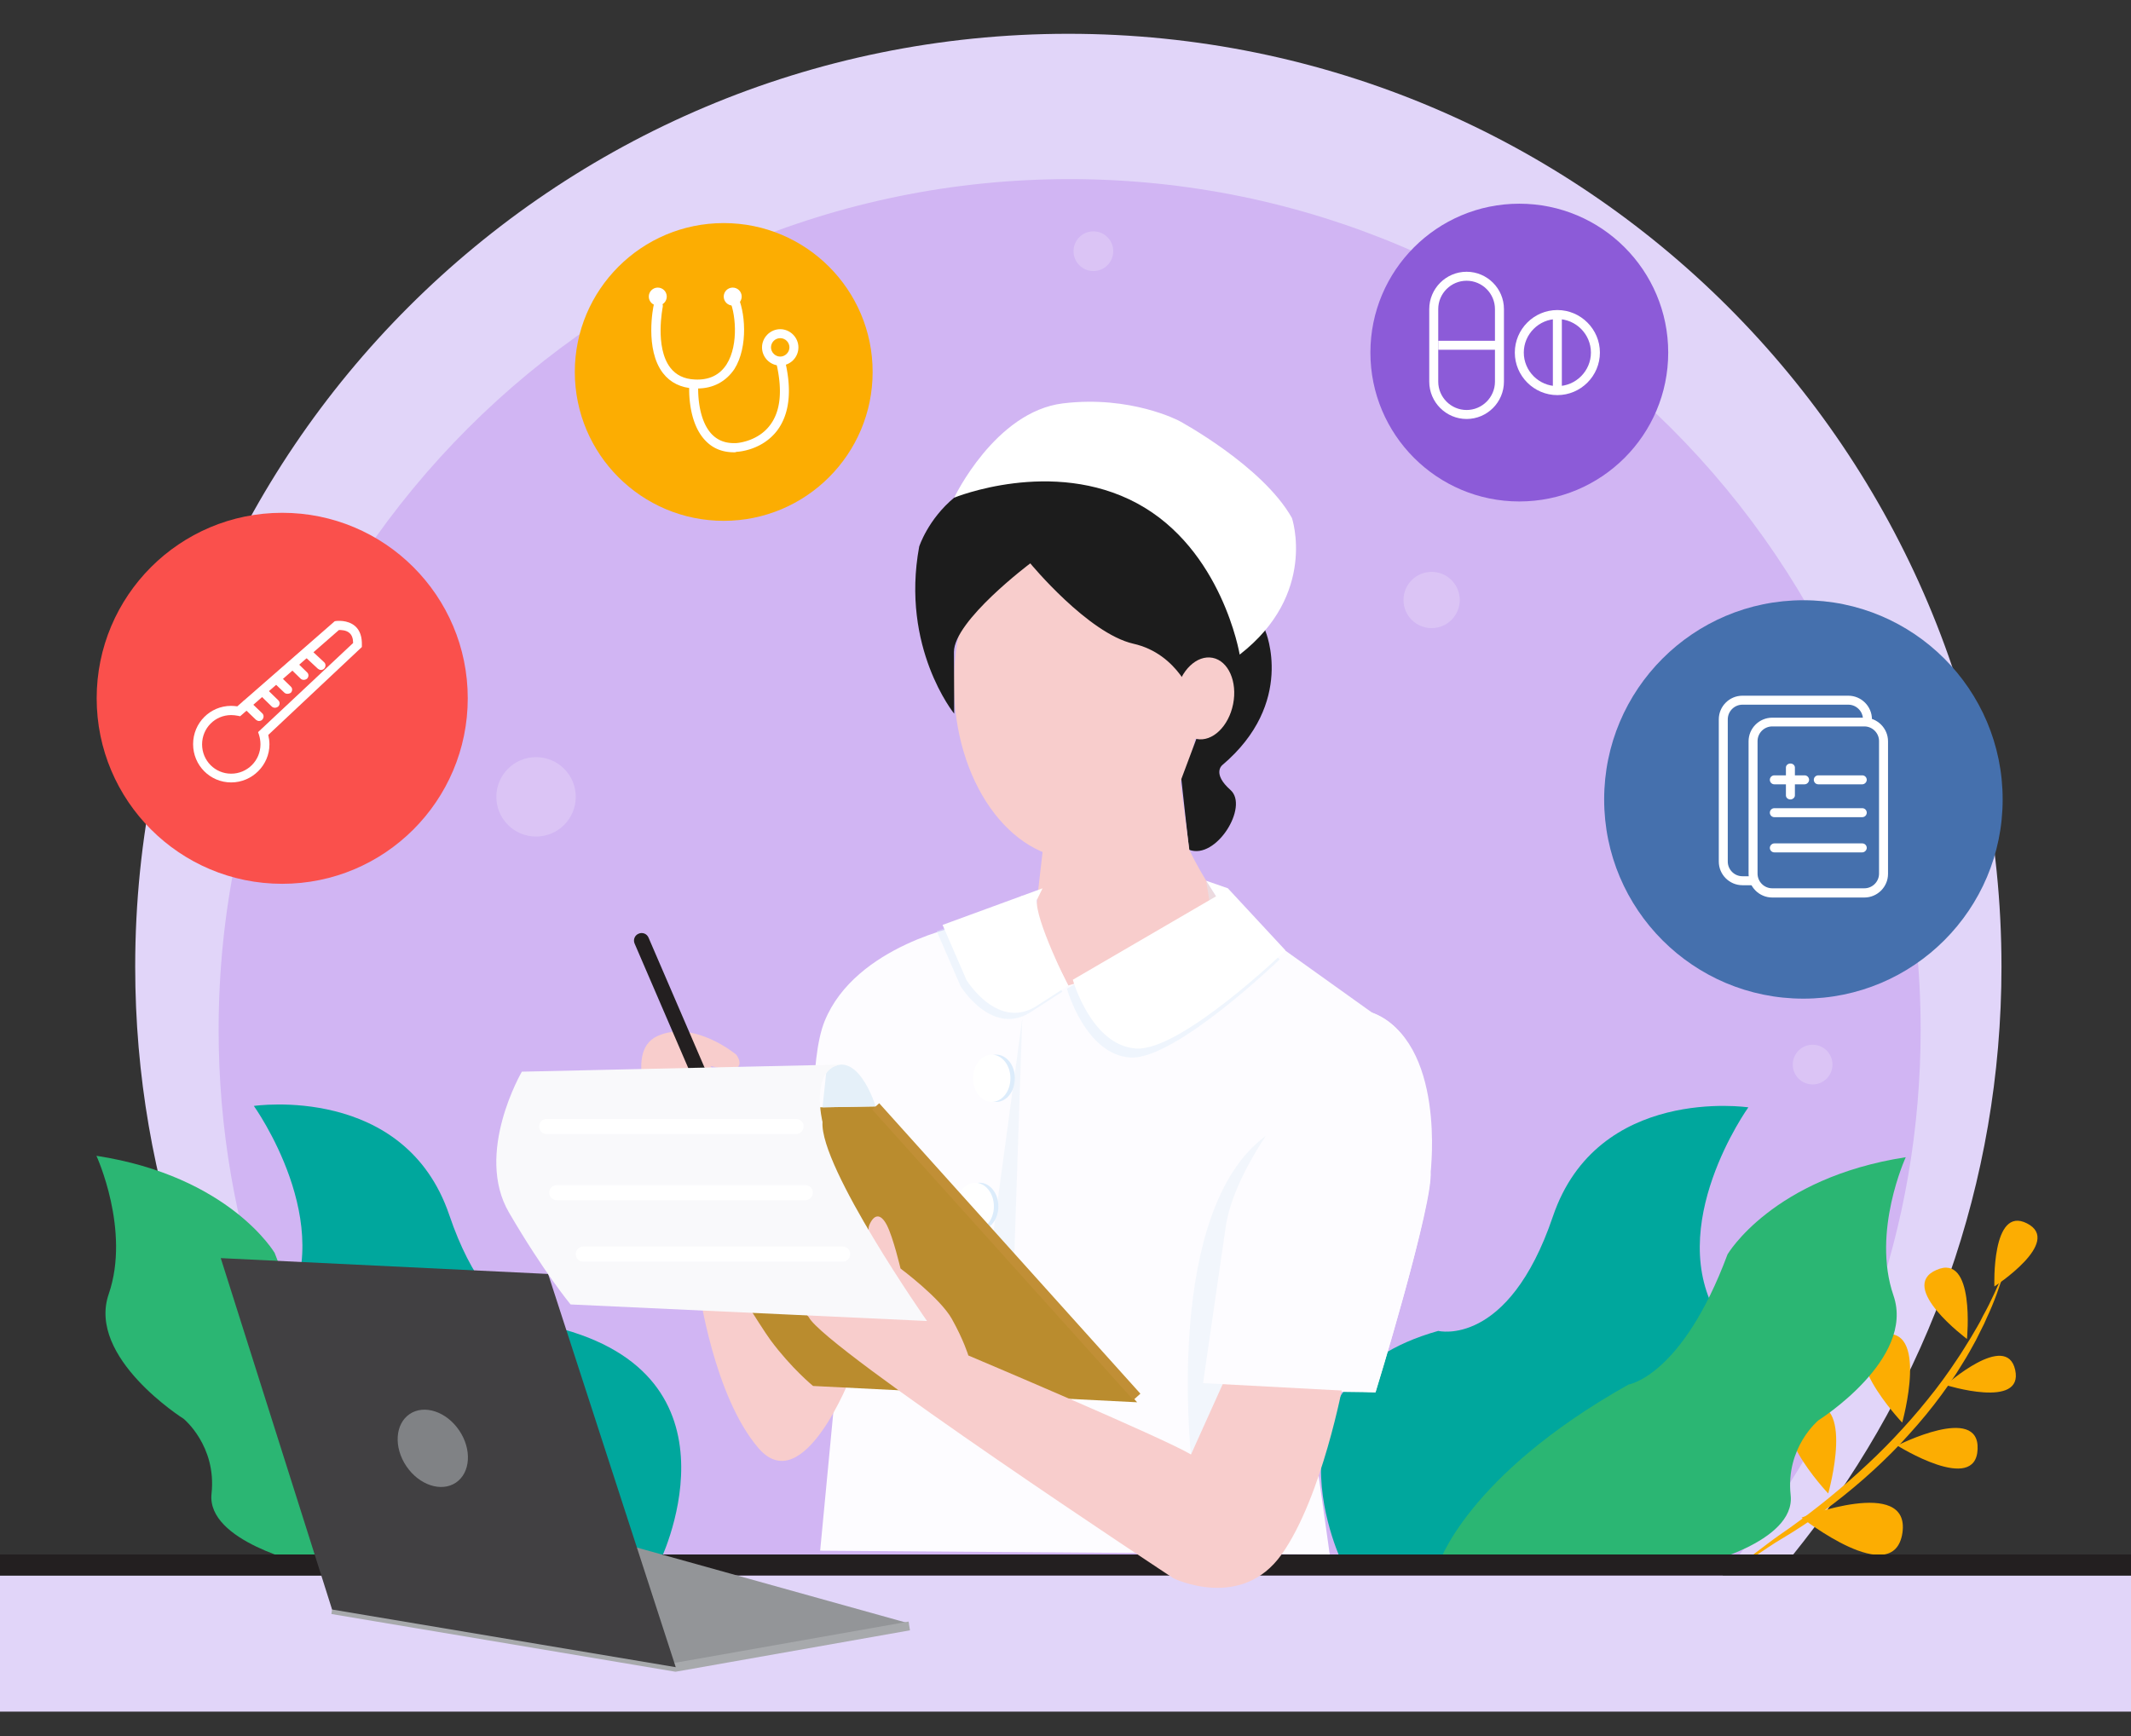 <svg version="1.1" id="Layer_1" xmlns="http://www.w3.org/2000/svg" x="0" y="0" viewBox="0 0 901.6 734.7" style="enable-background:new 0 0 901.6 734.7" xml:space="preserve"><rect x="0" y="0" width="901.6" height="734.7" fill="#333333" stroke="none"/><style>.st0{fill:#e1d5f9}.st2{fill:#fcad02}.st3{fill:#00a79d}.st4{fill:#2bb673}.st5{fill:#231f20}.st10{fill:#f8cdcc}.st12{fill:#fdfcff}.st13{fill:#dcecfb}.st14{fill:#fff}.st15,.st20,.st24{opacity:.48;fill:#e5f0f9;enable-background:new}.st20,.st24{opacity:.42;fill:#dcecfb}.st24{opacity:.21;fill:#fff}</style><path class="st0" d="M846.8 409.1c0 91.8-31.4 176.4-83.9 243.4-2.6 3.3-5.2 6.6-7.9 9.8H149.1c-2.7-3.2-5.3-6.5-7.9-9.8-52.6-67.1-84-151.6-84-243.4C57.2 191 233.9 14.3 452 14.3S846.8 191 846.8 409.1z"/><path d="M812.6 435.8c0 83.8-28.6 160.8-76.6 222-2.4 3-4.8 6-7.2 8.9H176.3c-2.5-2.9-4.9-5.9-7.2-8.9-48-61.2-76.6-138.2-76.6-222 0-198.8 161.2-360 360-360s360.1 161.2 360.1 360z" style="fill:#d1b5f3"/><path class="st2" d="M730.5 665.7c6.2-3.6 16.3-11.9 22.2-16 5.9-4 11.6-8.3 17.2-12.7 5.6-4.4 11-9 16.3-13.8s10.4-9.7 15.3-14.9c4.9-5.2 9.6-10.5 14-16 4.5-5.5 8.7-11.3 12.6-17.2 2-2.9 3.8-6 5.7-9l2.7-4.6 1.3-2.3 1.2-2.4c3.5-6.2 6.3-12.8 9.2-19.4-2.1 6.8-4.5 13.7-7.6 20.2l-1.1 2.5-1.2 2.4-2.4 4.8-2.6 4.7c-.9 1.6-1.8 3.1-2.8 4.7-3.7 6.2-7.9 12.1-12.3 17.8-4.4 5.7-9.2 11.1-14.1 16.4-10 10.5-20.9 20-32.5 28.5-5.8 4.3-11.8 8.2-18 11.9-6.2 3.6-16.6 11.5-23.1 14.4z"/><path class="st2" d="M773.5 632s-30.3-32-9-37.1c20.9-4.9 9 37.1 9 37.1zM804.8 602s-30.3-32-9-37.1c20.8-5 9 37.1 9 37.1zM832.2 566.6s-29.6-22-12.9-29.2c16.5-7.3 12.9 29.2 12.9 29.2zM762.2 642.2s39.1 30.8 42.7 6.4c3.4-24.1-42.7-6.4-42.7-6.4zM802.7 611.7s33.3 20.9 34 1.5c.8-19.2-34-1.5-34-1.5zM823.2 586.1s33.1 10.4 29.4-6.4c-3.7-16.5-29.4 6.4-29.4 6.4zM843.8 544.4s29.1-18.9 13.8-26.7c-15.1-7.7-13.8 26.7-13.8 26.7z"/><path class="st3" d="M568.3 662.3s-38.5-77 40.2-99.1c0 0 29.6 7.3 48.5-48.4s82.7-46.2 82.7-46.2-36.2 50.5-12.5 89-70.2 82.2-70.2 82.2l-36.5 22.6-52.2-.1z"/><path class="st4" d="M608.5 662.3s11.6-37.7 80.5-76.4c0 0 22.7-3.5 41.9-55.1 0 0 19-32.4 75.4-41.1 0 0-14.5 31.5-5.2 58.5S769.4 601 769.4 601s-14 11.4-11.8 31.7c2.2 20.2-39.7 29.7-39.7 29.7l-109.4-.1z"/><path class="st3" d="M278.8 661.7s38.5-77-40.2-99.1c0 0-29.6 7.3-48.5-48.4S107.4 468 107.4 468s36.2 50.5 12.5 89 70.2 82.2 70.2 82.2l36.5 22.6 52.2-.1z"/><path class="st4" d="M238.6 661.7S227 624 158.1 585.3c0 0-22.7-3.5-41.9-55.1 0 0-19-32.4-75.4-41.1 0 0 14.5 31.5 5.2 58.5s31.7 52.8 31.7 52.8 14 11.4 11.8 31.7c-2.2 20.2 39.7 29.7 39.7 29.7l109.4-.1z"/><path class="st0" d="M0 666.7h901.6v57.6H0z"/><path class="st5" d="M0 657.8h901.6v8.9H0z"/><path style="fill:#939598" d="m285 704 99.7-17-119.1-33.2z"/><path style="fill:#a7a9ac" d="M286 707.4h-.4L140.2 683l.6-3.8 145.1 24.4 98.5-17.4.6 3.7z"/><path style="fill:#414042" d="M140.5 681.1 93.4 532.4l138.5 6.7 54 166.4z"/><ellipse transform="rotate(-34.014 183.087 612.88)" cx="183.1" cy="612.9" rx="13.5" ry="17.5" style="fill:#808285"/><g><ellipse class="st10" cx="456" cy="289.2" rx="52.4" ry="74.4"/><path d="M403.7 302s-22.7-27.9-14.8-70.7c0 0 14.8-46.2 75-27.9s71.5 63.7 71.5 63.7 12.9 30.3-18.3 56.7c0 0-4.4 3.5 3.5 10.5s-6.1 29.7-17.5 25.3l-3.3-29.9 6.4-17.1 11.7-17.1s-10.9-15.5-13.1 0c0 0-6.1-18.8-25.3-23.1-19.2-4.4-43.6-34-43.6-34s-32.3 24.2-32.3 37.5c.1 13.3.1 26.1.1 26.1z" style="fill:#1c1c1c"/><path class="st10" d="m442.1 351.8-3.5 30.5-6.1 14 17.5 28.8 67.2-41.9s-8.7-12.2-14-23.6l-5.2-39.3-55.9 31.5z"/><path class="st12" d="M407.8 391.4s-45.8 8.5-58.9 40.7 4.7 154.7 4.7 154.7l-6.6 69.4 215.6 1.6-9.7-69 29.1.4s22.9-74.1 23.3-93.5c0 0 6.6-54.8-24.8-67.2l-48.1-34.4L452 417l-19.3-38-24.9 12.4z"/><ellipse class="st13" cx="421.5" cy="456.3" rx="7.9" ry="10"/><ellipse class="st14" cx="419.6" cy="456.3" rx="7.9" ry="10"/><path class="st15" d="m414.5 564.4 18-133.3-5 148.8z"/><ellipse class="st13" cx="414.5" cy="510.5" rx="7.9" ry="10"/><ellipse class="st14" cx="412.6" cy="510.5" rx="7.9" ry="10"/><path class="st10" d="M360.1 582.2s-20.2 52.7-39.2 30.6c-19-22.1-25.2-67.5-25.2-67.5L278.2 476s-15.5-30.6 0-37.6 33.3 7.9 33.3 7.9 5 6.4-3.9 6.4l-7-1.6s9.7 11.6 5.4 19c-4.3 7.4-2.3 13.6-2.3 13.6l30.6 82.6 17.1-17.1 8.7 33z"/><path class="st5" d="M302.3 472.9c-1.2 0-2.4-.7-2.9-1.9l-30.9-71.7c-.7-1.6 0-3.5 1.7-4.2 1.6-.7 3.5 0 4.2 1.7l30.9 71.7c.7 1.6 0 3.5-1.7 4.2-.5.1-.9.2-1.3.2z"/><path d="m344 586.5 137.1 6.9-110.6-125.2-104.3 1.6s51 85.3 59.8 97.3c8.9 12 18 19.4 18 19.4z" style="fill:#ba8c2e"/><path d="M370.5 468.2s-8.1-26.4-20.9-14.7l-1.6 15.1 22.5-.4z" style="fill:#e5f0f9"/><path style="fill:none;stroke:#c18f36;stroke-width:4;stroke-miterlimit:10" d="M370.5 468.2 481 591.1"/><path class="st15" d="M503.9 615.6s-11.4-103.2 31.5-134.8c0 0-20.8 135.1-16.4 149.5 4.3 14.3-15.1-14.7-15.1-14.7z"/><path class="st10" d="M568.3 585.3s-8.9 48.2-26 72.4-45.8 10.2-45.8 10.2-147.7-97.3-154.3-110.5c0 0-33.3-36.8-4.3-33l34.9 16.3s-7-17.8-5-22.3c1.9-4.5 4.7-5.2 7.4 0s5.8 18.4 5.8 18.4 16.7 12.4 21.7 21.3 7 15.5 7 15.5 82.6 34.9 94.2 41.9l15.9-35.3 48.5 5.1z"/><path d="M220.8 453.5s-20.2 34.5-5.4 59.7c14.7 25.2 26 38.8 26 38.8l150.8 7s-45.5-65.1-44.2-84.2c0 0-5.4-21.8 7.4-24.3l-134.6 3z" style="fill:#f9f9fb"/><path class="st14" d="M340.7 507.9H235.6c-1.8 0-3.2-1.4-3.2-3.2 0-1.8 1.4-3.2 3.2-3.2h105.1c1.8 0 3.2 1.4 3.2 3.2-.1 1.8-1.5 3.2-3.2 3.2zM336.8 479.9H231.3c-1.8 0-3.2-1.4-3.2-3.2s1.4-3.2 3.2-3.2h105.5c1.8 0 3.2 1.4 3.2 3.2s-1.5 3.2-3.2 3.2zM356.6 533.9H246.8c-1.8 0-3.2-1.4-3.2-3.2s1.4-3.2 3.2-3.2h109.7c1.8 0 3.2 1.4 3.2 3.2s-1.4 3.2-3.1 3.2z"/><path class="st12" d="m509 585.3 72.9 3.9s25.2-81.8 23.3-93.5c0 0 4.7-56.8-24.8-67.2 0 0-55.1 50.5-61.7 89.9l-9.7 66.9z"/><path class="st20" d="M438.6 378.4 396.3 394l10.1 23.3s13.6 22.3 30.6 10.4l12.4-8s-14.1-28.1-13.2-36.3l2.4-5zM510.3 372.7l1.7 10.4-60.6 35.3s7.8 27.9 26.8 29.1 63.2-41.5 63.2-41.5L517 379.7l-6.7-7z"/><path class="st14" d="m441.1 375.9-42.3 15.5 10.1 23.3s13.6 22.3 30.6 10.4l12.4-8s-14.1-28.1-13.2-36.3l2.4-4.9zM403.7 210.6s17.3-36.4 46-39.9 49.2 7.4 49.2 7.4 35.3 19 47.7 41.1c0 0 10.9 32.2-22.1 57.8 0 0-7.4-44.6-43.4-64s-77.4-2.4-77.4-2.4zM510.3 372.7l4.2 6.6-60.6 35.3s7.8 27.9 26.8 29.1 63.2-41.5 63.2-41.5l-24.4-26.3-9.2-3.2z"/><ellipse transform="rotate(-78.825 509.652 295.487)" class="st10" cx="509.6" cy="295.5" rx="17.5" ry="12.3"/></g><g><circle cx="119.4" cy="295.5" r="78.5" style="fill:#fa504c"/><path class="st14" d="M97.8 331.1c-8.9 0-16.1-7.2-16.1-16.2s7.2-16.2 16.1-16.2c.9 0 1.7.1 2.6.2l41.2-36 .5-.1c.2 0 4.9-.7 8.2 2.2 2 1.8 2.9 4.5 2.8 8v.8L113.5 311c.3 1.3.5 2.6.5 4 0 8.8-7.3 16.1-16.2 16.1zm0-28.5c-6.8 0-12.3 5.5-12.3 12.4s5.5 12.4 12.3 12.4 12.4-5.5 12.4-12.4c0-1.3-.2-2.7-.6-4l-.4-1.2 40.2-37.7c0-1.9-.5-3.3-1.5-4.2-1.4-1.3-3.6-1.3-4.5-1.3l-41.8 36.5-.9-.2c-1.1-.2-2-.3-2.9-.3z"/><path class="st14" d="M109.6 305.1c-.5 0-.9-.2-1.3-.5l-5.3-5.1c-.8-.7-.8-1.9-.1-2.7.7-.8 1.9-.8 2.7-.1l5.3 5.1c.8.7.8 1.9.1 2.7-.3.4-.9.6-1.4.6zM116.3 299.5c-.5 0-1-.2-1.3-.5l-4.3-4.2c-.8-.7-.8-1.9 0-2.7.7-.8 1.9-.8 2.7 0l4.3 4.2c.8.7.8 1.9 0 2.7-.4.3-.9.5-1.4.5zM121.6 293.6c-.5 0-1-.2-1.3-.5L116 289c-.8-.7-.8-1.9 0-2.7.7-.8 1.9-.8 2.7 0l4.3 4.2c.8.7.8 1.9 0 2.7-.5.3-.9.4-1.4.4zM128.5 287.7c-.5 0-1-.2-1.3-.5l-4.3-4.2c-.8-.7-.8-1.9 0-2.7.7-.8 1.9-.8 2.7 0l4.3 4.2c.8.7.8 1.9 0 2.7-.4.3-.9.5-1.4.5zM135.8 283.5c-.5 0-.9-.2-1.3-.5l-5.9-5.5c-.8-.7-.8-1.9-.1-2.7.7-.8 1.9-.8 2.7-.1l5.9 5.5c.8.7.8 1.9.1 2.7-.4.4-.9.6-1.4.6z"/></g><g><circle class="st2" cx="306.2" cy="157.4" r="63"/><circle class="st14" cx="278.3" cy="125.5" r="3.8"/><circle class="st14" cx="310" cy="125.5" r="3.8"/><path class="st14" d="M295 164.4h-1.3c-5.7-.3-10.1-2.5-13.2-6.5-7.8-10.1-4.1-28.2-3.9-28.9.2-1 1.2-1.7 2.3-1.5 1 .2 1.7 1.2 1.5 2.3 0 .2-3.5 17.1 3.2 25.8 2.4 3.1 5.8 4.8 10.4 5 6 .3 10.5-1.9 13.4-6.4 5.4-8.5 3.7-22.8 1-27.7-.5-.9-.2-2.1.8-2.6.9-.5 2.1-.2 2.6.8 3.5 6.5 4.9 22-1.1 31.5-3.6 5.3-9 8.2-15.7 8.2z"/><path class="st14" d="M310.6 191.4c-4.9 0-8.9-1.6-12-4.8-7.7-7.8-7-22.2-7-22.9.1-1 1-1.9 2-1.8 1 .1 1.9 1 1.8 2 0 .1-.6 13.4 5.9 20 2.6 2.6 5.9 3.8 10.2 3.6.1 0 9-.5 14.3-7.6 4.4-5.8 5.3-14.4 2.8-25.6a2 2 0 0 1 1.4-2.3c1-.2 2 .4 2.3 1.4 2.8 12.3 1.6 22-3.5 28.8-6.5 8.5-16.7 9-17.2 9-.4.2-.7.2-1 .2z"/><path class="st14" d="M330.1 154.7c-4.3 0-7.7-3.5-7.7-7.7s3.5-7.7 7.7-7.7 7.7 3.5 7.7 7.7-3.4 7.7-7.7 7.7zm0-11.6c-2.2 0-3.9 1.8-3.9 3.9s1.8 3.9 3.9 3.9 3.9-1.8 3.9-3.9-1.7-3.9-3.9-3.9z"/></g><g><circle cx="763" cy="338.3" r="84.3" style="fill:#4570ad"/><path class="st14" d="M741.6 374.6h-4.4c-5.5 0-10-4.5-10-10v-60.2c0-5.5 4.5-10 10-10H782c5.5 0 10 4.5 10 10v1.3h-3.8v-1.3c0-3.4-2.8-6.2-6.2-6.2h-44.8c-3.4 0-6.2 2.8-6.2 6.2v60.2c0 3.4 2.8 6.2 6.2 6.2h4.4v3.8z"/><path class="st14" d="M788.8 379.8h-39c-5.5 0-10-4.5-10-10v-56.1c0-5.5 4.5-10 10-10h39c5.5 0 10 4.5 10 10v56.1c0 5.5-4.5 10-10 10zm-39-72.4c-3.4 0-6.2 2.8-6.2 6.2v56.1c0 3.4 2.8 6.2 6.2 6.2h39c3.4 0 6.2-2.8 6.2-6.2v-56.1c0-3.4-2.8-6.2-6.2-6.2h-39z"/><path class="st14" d="M787.9 331.9h-18.6c-1.1 0-1.9-.9-1.9-1.9 0-1.1.9-1.9 1.9-1.9h18.6c1.1 0 1.9.9 1.9 1.9 0 1-.9 1.9-1.9 1.9zM787.9 345.8h-37.2c-1.1 0-1.9-.9-1.9-1.9 0-1.1.9-1.9 1.9-1.9h37.2c1.1 0 1.9.9 1.9 1.9 0 1.1-.9 1.9-1.9 1.9zM787.9 360.7h-37.2c-1.1 0-1.9-.9-1.9-1.9s.9-1.9 1.9-1.9h37.2c1.1 0 1.9.9 1.9 1.9s-.9 1.9-1.9 1.9zM757.5 338.3c-1.1 0-1.9-.8-1.9-1.7v-11.8c0-1 .9-1.7 1.9-1.7 1.1 0 1.9.8 1.9 1.7v11.8c0 .9-.9 1.7-1.9 1.7z"/><path class="st14" d="M763.5 331.9h-12.8c-1.1 0-1.9-.9-1.9-1.9 0-1.1.9-1.9 1.9-1.9h12.8c1.1 0 1.9.9 1.9 1.9s-.9 1.9-1.9 1.9z"/></g><g><circle cx="642.8" cy="149.2" r="63" style="fill:#8c5bd8"/><path class="st14" d="M620.5 177.3c-8.7 0-15.8-7.1-15.8-15.8v-30.7c0-8.7 7.1-15.8 15.8-15.8s15.8 7.1 15.8 15.8v30.7c0 8.7-7.1 15.8-15.8 15.8zm0-58.5c-6.6 0-12 5.4-12 12v30.7c0 6.6 5.4 12 12 12s12-5.4 12-12v-30.7c0-6.6-5.4-12-12-12z"/><path class="st14" d="M608.5 144.2h24.3v3.8h-24.3zM658.9 167.2c-9.9 0-18-8.1-18-18s8.1-18 18-18 18 8.1 18 18-8.1 18-18 18zm0-32.2c-7.8 0-14.2 6.4-14.2 14.2s6.4 14.2 14.2 14.2 14.2-6.4 14.2-14.2c0-7.8-6.4-14.2-14.2-14.2z"/><path class="st14" d="M657 134.7h3.8v30.6H657z"/></g><circle class="st24" cx="226.8" cy="337.2" r="16.8"/><circle class="st24" cx="605.7" cy="253.9" r="11.9"/><circle class="st24" cx="462.6" cy="106.3" r="8.4"/><circle class="st24" cx="766.9" cy="450.5" r="8.4"/></svg>